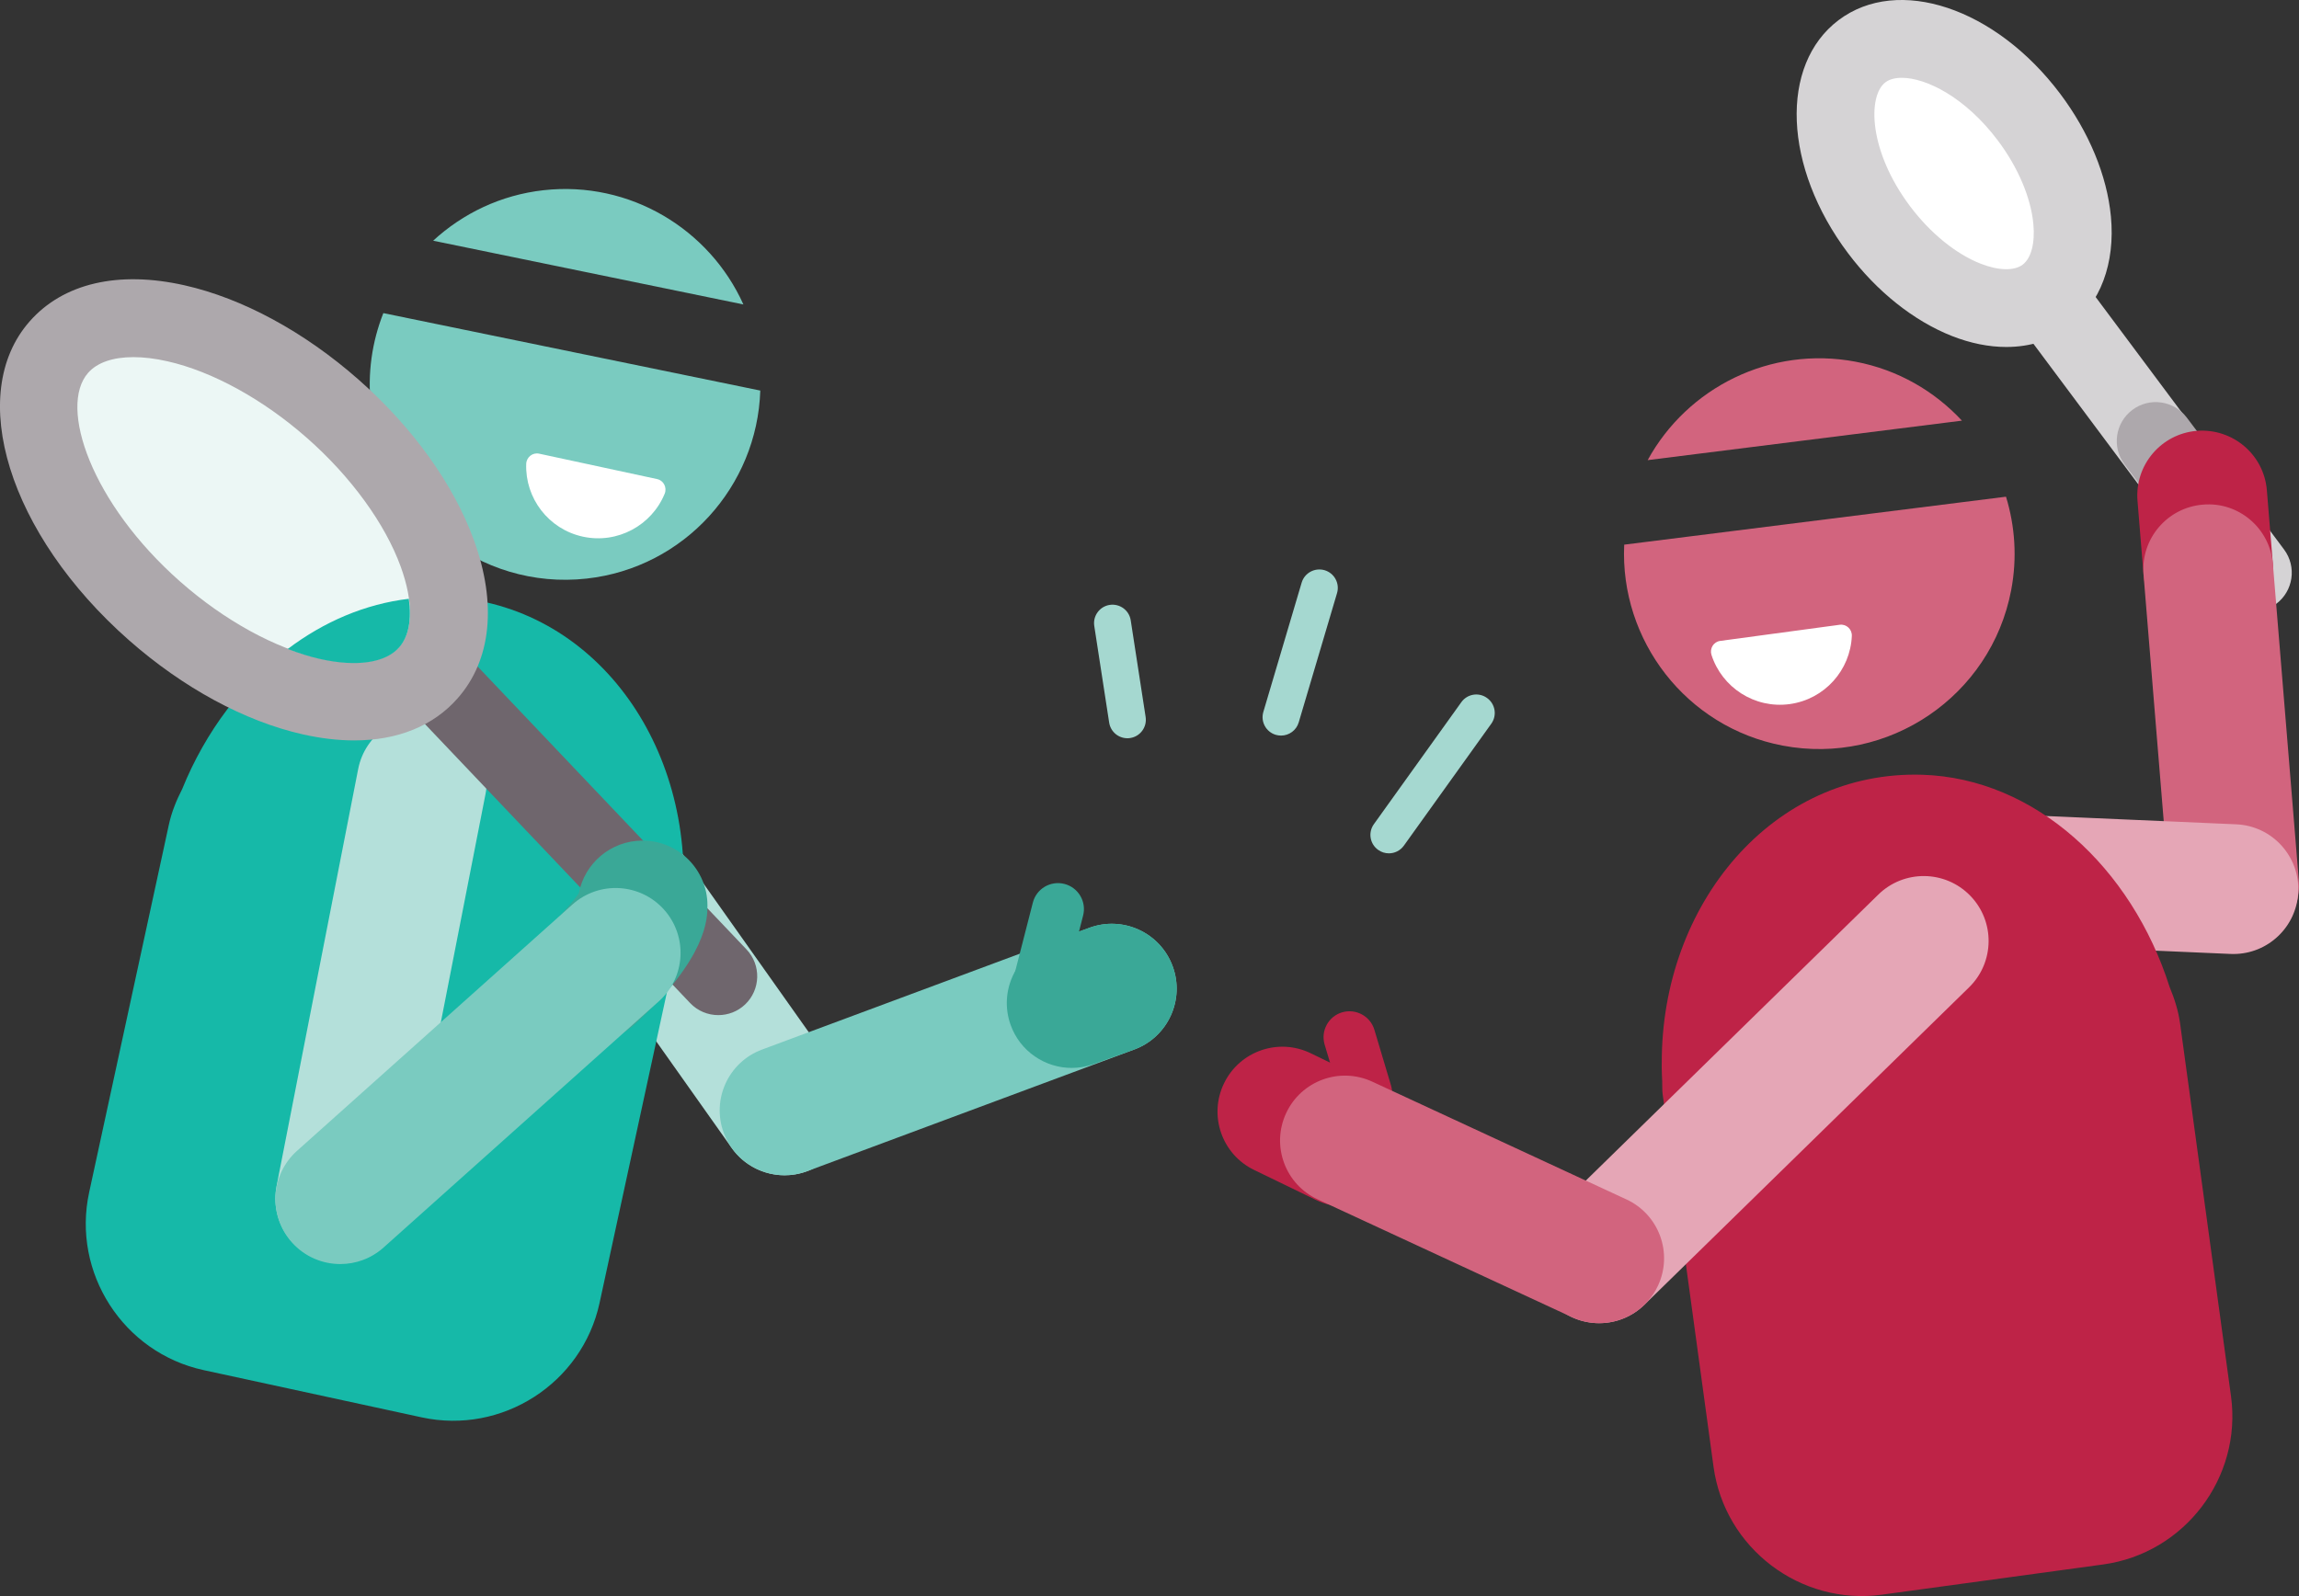 <?xml version="1.0" encoding="utf-8"?>
<!-- Generator: Adobe Illustrator 19.0.0, SVG Export Plug-In . SVG Version: 6.00 Build 0)  -->
<svg version="1.1" id="Layer_1" xmlns="http://www.w3.org/2000/svg" xmlns:xlink="http://www.w3.org/1999/xlink" x="0px" y="0px"
	 viewBox="0 0 83.477 57.967" style="enable-background:new 0 0 83.477 57.967;" xml:space="preserve">
<rect x="0" y="0" width="83.477" height="57.967" fill="#333333" stroke="none"/>
<style type="text/css">
	.st0{fill:#B4E0DA;}
	.st1{fill:#7ACBC0;}
	.st2{fill:#16B9A8;}
	.st3{fill:#FFFFFF;}
	.st4{fill:#3AA897;}
	.st5{fill:#6F666D;}
	.st6{fill:#ECF7F5;}
	.st7{fill:#ADA8AC;}
	.st8{fill:#D5D3D5;}
	.st9{fill:#BE2347;}
	.st10{fill:#D2647E;}
	.st11{fill:#E5A6B6;}
	.st12{fill:#A5D8D0;}
</style>
<g id="XMLID_2113_">
	<path id="XMLID_491_" class="st0" d="M28.491,42.685c-0.739,0-1.466-0.346-1.925-0.995l-8.913-12.592
		c-0.752-1.062-0.5-2.533,0.562-3.284c1.062-0.752,2.532-0.501,3.284,0.561l8.913,12.592c0.752,1.062,0.5,2.533-0.562,3.284
		C29.437,42.544,28.962,42.685,28.491,42.685z"/>
	<path id="XMLID_490_" class="st1" d="M28.489,42.686c-0.956,0-1.855-0.586-2.208-1.535c-0.454-1.219,0.167-2.576,1.386-3.03
		l11.88-4.42c1.218-0.456,2.576,0.166,3.03,1.386c0.454,1.219-0.167,2.576-1.386,3.03l-11.88,4.42
		C29.04,42.638,28.762,42.686,28.489,42.686z"/>
	<g id="XMLID_6239_">
		<g id="XMLID_45_">
			<g id="XMLID_48_">
				<path id="XMLID_49_" class="st1" d="M26.993,11.058c-1.229-2.734-4.118-4.497-7.253-4.15c-1.558,0.173-2.938,0.846-4.012,1.834
					L26.993,11.058z"/>
			</g>
			<g id="XMLID_46_">
				<path id="XMLID_47_" class="st1" d="M13.919,11.372c-0.409,1.038-0.582,2.186-0.451,3.37c0.431,3.889,3.945,6.703,7.834,6.272
					c3.55-0.393,6.195-3.358,6.304-6.829L13.919,11.372z"/>
			</g>
		</g>
	</g>
	<path id="XMLID_6238_" class="st2" d="M24.554,34.479L24.554,34.479l0.109-0.505c0.034-0.156,0.033-0.31,0.053-0.465
		c0.023-0.165,0.04-0.33,0.056-0.494c0.002-0.055,0.011-0.11,0.011-0.166c0.466-5.756-3.193-10.92-8.62-11.173
		c-4.089-0.191-7.843,2.773-9.548,6.983c-0.208,0.406-0.384,0.833-0.485,1.299l-0.183,0.847l0,0l-0.363,1.673L3.237,43.307
		c-0.632,2.918,1.238,5.822,4.155,6.455l7.923,1.717c2.918,0.632,5.823-1.237,6.455-4.155l2.347-10.829l0-0.001L24.554,34.479z"/>
	<path id="XMLID_6229_" class="st3" d="M21.168,19.492c-1.256-0.271-2.105-1.403-2.061-2.644c0.008-0.242,0.232-0.422,0.469-0.371
		L23.86,17.4c0.237,0.051,0.366,0.307,0.275,0.531C23.664,19.08,22.424,19.762,21.168,19.492z"/>
	<path id="XMLID_489_" class="st4" d="M38.914,38.787c-0.966,0-1.873-0.599-2.218-1.562c-0.439-1.225,0.198-2.573,1.422-3.013
		l1.455-0.522c1.224-0.438,2.574,0.197,3.013,1.423c0.439,1.225-0.198,2.573-1.422,3.013l-1.455,0.522
		C39.447,38.742,39.178,38.787,38.914,38.787z"/>
	<path id="XMLID_488_" class="st4" d="M37.667,36.876c-0.078,0-0.156-0.009-0.235-0.029c-0.504-0.13-0.808-0.643-0.678-1.148
		l0.749-2.917c0.129-0.504,0.642-0.807,1.147-0.678c0.504,0.13,0.808,0.643,0.678,1.148l-0.749,2.917
		C38.469,36.593,38.086,36.876,37.667,36.876z"/>
	<path id="XMLID_487_" class="st0" d="M12.358,45.882c-0.15,0-0.302-0.014-0.455-0.044c-1.277-0.249-2.11-1.487-1.86-2.765
		l2.962-15.14c0.25-1.276,1.487-2.118,2.764-1.859c1.277,0.249,2.11,1.487,1.86,2.765l-2.962,15.14
		C14.448,45.103,13.462,45.882,12.358,45.882z"/>
	<path id="XMLID_486_" class="st5" d="M26.082,36.869c-0.374,0-0.747-0.147-1.025-0.44L14.815,25.65
		c-0.538-0.566-0.515-1.461,0.051-1.999c0.566-0.537,1.461-0.515,1.998,0.052l10.242,10.78c0.538,0.566,0.515,1.461-0.051,1.999
		C26.782,36.741,26.432,36.869,26.082,36.869z"/>
	<g id="XMLID_484_">
		
			<ellipse id="XMLID_480_" transform="matrix(0.75 0.661 -0.661 0.75 14.448 -1.227)" class="st6" cx="8.848" cy="18.518" rx="8.942" ry="4.893"/>
		<path id="XMLID_481_" class="st7" d="M12.861,26.892c-0.586,0-1.211-0.073-1.865-0.22c-2.106-0.474-4.349-1.689-6.316-3.422
			c-4.357-3.839-5.94-8.923-3.603-11.578c1.221-1.386,3.218-1.851,5.623-1.31c2.106,0.474,4.349,1.69,6.316,3.422
			c1.967,1.733,3.456,3.805,4.192,5.834c0.841,2.317,0.631,4.357-0.59,5.743C15.731,26.371,14.431,26.892,12.861,26.892z
			 M4.844,12.971c-0.739,0-1.313,0.194-1.645,0.571c-1.085,1.233,0.117,4.74,3.35,7.587c1.594,1.404,3.441,2.42,5.068,2.786
			c1.33,0.297,2.381,0.145,2.881-0.421h0c0.499-0.567,0.519-1.628,0.053-2.911c-0.569-1.567-1.809-3.272-3.403-4.675
			c-1.594-1.404-3.441-2.42-5.068-2.786C5.633,13.02,5.217,12.971,4.844,12.971z"/>
	</g>
	<path id="XMLID_6182_" class="st2" d="M11.614,23.933c1.329,0.299,2.382,0.146,2.881-0.421c0.344-0.39,0.456-1.01,0.349-1.764
		c-1.582,0.187-3.084,0.831-4.396,1.823C10.844,23.724,11.235,23.848,11.614,23.933z"/>
	<g id="XMLID_1695_">
		<g id="XMLID_6266_">
			<g id="XMLID_479_">
				
					<ellipse id="XMLID_414_" transform="matrix(0.601 0.799 -0.799 0.601 33.333 -54.187)" class="st3" cx="70.953" cy="6.3" rx="5.558" ry="3.405"/>
				<path id="XMLID_476_" class="st8" d="M72.848,12.602c-0.631,0-1.3-0.133-1.975-0.399c-1.384-0.547-2.723-1.613-3.77-3.006
					c-2.35-3.124-2.499-6.843-0.341-8.468c2.16-1.625,5.692-0.449,8.042,2.674c1.047,1.392,1.702,2.974,1.843,4.455
					c0.163,1.708-0.384,3.17-1.503,4.012l0,0C74.5,12.357,73.708,12.602,72.848,12.602z M69.055,2.826
					c-0.247,0-0.451,0.055-0.594,0.163c-0.649,0.488-0.621,2.488,0.9,4.51c0.727,0.966,1.656,1.723,2.549,2.075
					c0.651,0.257,1.224,0.272,1.533,0.039l0-0.001c0.31-0.233,0.455-0.787,0.388-1.484c-0.091-0.955-0.561-2.058-1.288-3.024
					C71.358,3.526,69.933,2.826,69.055,2.826z"/>
			</g>
			<path id="XMLID_475_" class="st8" d="M81.802,22.216c-0.431,0-0.857-0.196-1.134-0.569l-7.378-9.89
				c-0.467-0.626-0.338-1.511,0.288-1.978c0.626-0.468,1.511-0.34,1.978,0.288l7.378,9.89c0.467,0.626,0.338,1.511-0.288,1.978
				C82.392,22.125,82.096,22.216,81.802,22.216z"/>
			<path id="XMLID_474_" class="st7" d="M79.995,19.717c-0.429,0-0.853-0.194-1.131-0.564l-1.72-2.285
				c-0.469-0.623-0.344-1.509,0.28-1.979c0.624-0.471,1.51-0.344,1.98,0.279l1.719,2.286c0.47,0.623,0.344,1.509-0.28,1.979
				C80.589,19.625,80.291,19.717,79.995,19.717z"/>
		</g>
		<path id="XMLID_473_" class="st9" d="M80.178,23.032c-1.214,0-2.245-0.932-2.346-2.164l-0.219-2.68
			c-0.106-1.297,0.859-2.434,2.156-2.54c1.297-0.101,2.434,0.859,2.541,2.155l0.219,2.68c0.106,1.297-0.859,2.434-2.156,2.54
			C80.307,23.029,80.242,23.032,80.178,23.032z"/>
		<path id="XMLID_472_" class="st10" d="M81.118,34.51c-1.214,0-2.245-0.932-2.346-2.164l-0.94-11.478
			c-0.106-1.297,0.859-2.434,2.156-2.54c1.297-0.114,2.434,0.859,2.541,2.155l0.94,11.478c0.106,1.297-0.859,2.434-2.156,2.54
			C81.247,34.507,81.182,34.51,81.118,34.51z"/>
		<path id="XMLID_471_" class="st11" d="M81.098,34.649c-0.035,0-0.069-0.001-0.105-0.002l-10.644-0.465
			c-1.3-0.057-2.308-1.157-2.251-2.457c0.057-1.299,1.151-2.294,2.457-2.251l10.644,0.465c1.3,0.057,2.308,1.157,2.251,2.457
			C83.395,33.66,82.352,34.649,81.098,34.649z"/>
		<g id="XMLID_6140_">
			<g id="XMLID_39_">
				<g id="XMLID_42_">
					<path id="XMLID_43_" class="st10" d="M59.827,16.712c1.437-2.63,4.455-4.163,7.554-3.574c1.54,0.293,2.864,1.072,3.857,2.14
						L59.827,16.712z"/>
				</g>
				<g id="XMLID_40_">
					<path id="XMLID_41_" class="st10" d="M72.838,18.04c0.327,1.067,0.411,2.225,0.188,3.395c-0.731,3.844-4.454,6.376-8.297,5.645
						c-3.509-0.668-5.916-3.828-5.754-7.298L72.838,18.04z"/>
				</g>
			</g>
		</g>
		<path id="XMLID_6137_" class="st9" d="M60.441,40.252L60.441,40.252l-0.07-0.512c-0.022-0.158-0.009-0.311-0.016-0.468
			c-0.01-0.167-0.014-0.332-0.017-0.497c0.002-0.055-0.003-0.111,0.001-0.166c-0.018-5.774,4.031-10.639,9.461-10.47
			c4.092,0.128,7.604,3.374,8.977,7.703c0.175,0.421,0.318,0.861,0.383,1.333l0.117,0.858l0,0l0.232,1.696l1.499,10.979
			c0.404,2.958-1.686,5.709-4.644,6.113l-8.032,1.097c-2.958,0.404-5.709-1.686-6.113-4.644L60.72,42.295l0-0.001L60.441,40.252z"/>
		<path id="XMLID_6134_" class="st3" d="M62.144,23.786c-0.074-0.231,0.075-0.476,0.315-0.508l4.343-0.587
			c0.24-0.032,0.449,0.164,0.438,0.406c-0.052,1.241-0.986,2.303-2.26,2.476C63.707,25.745,62.524,24.968,62.144,23.786z"/>
		<path id="XMLID_470_" class="st9" d="M49.605,40.635c-0.406,0-0.78-0.264-0.903-0.673l-0.604-2.022
			c-0.149-0.499,0.135-1.023,0.633-1.172c0.499-0.147,1.024,0.135,1.173,0.633l0.604,2.022c0.149,0.499-0.135,1.023-0.633,1.172
			C49.785,40.622,49.694,40.635,49.605,40.635z"/>
		<g id="XMLID_6129_">
			<path id="XMLID_469_" class="st11" d="M58.066,48.057c-0.612,0-1.223-0.237-1.685-0.709c-0.91-0.93-0.893-2.422,0.037-3.332
				l11.785-11.526c0.93-0.909,2.422-0.894,3.332,0.037c0.91,0.93,0.893,2.422-0.037,3.332L59.713,47.385
				C59.255,47.833,58.66,48.057,58.066,48.057z"/>
			<path id="XMLID_468_" class="st9" d="M48.815,43.821c-0.345,0-0.696-0.076-1.027-0.237l-2.252-1.092
				c-1.171-0.568-1.659-1.977-1.091-3.147c0.568-1.172,1.977-1.66,3.148-1.091l2.252,1.092c1.171,0.568,1.659,1.977,1.091,3.147
				C50.529,43.332,49.689,43.821,48.815,43.821z"/>
			<path id="XMLID_467_" class="st10" d="M58.065,48.058c-0.332,0-0.668-0.071-0.989-0.219l-9.231-4.278
				c-1.181-0.548-1.694-1.948-1.147-3.128c0.547-1.182,1.947-1.694,3.128-1.148l9.231,4.278c1.181,0.548,1.694,1.948,1.147,3.128
				C59.805,47.551,58.954,48.058,58.065,48.058z"/>
		</g>
	</g>
	<path id="XMLID_466_" class="st12" d="M46.515,26.716c-0.063,0-0.127-0.009-0.191-0.027c-0.355-0.105-0.557-0.477-0.452-0.832
		l1.391-4.694c0.105-0.356,0.478-0.556,0.833-0.453c0.355,0.105,0.557,0.477,0.452,0.832l-1.391,4.694
		C47.071,26.528,46.804,26.716,46.515,26.716z"/>
	<path id="XMLID_465_" class="st12" d="M50.43,30.993c-0.135,0-0.271-0.041-0.39-0.126c-0.301-0.216-0.37-0.633-0.154-0.934
		l3.174-4.428c0.215-0.302,0.634-0.373,0.935-0.154c0.301,0.216,0.37,0.633,0.154,0.934l-3.174,4.428
		C50.844,30.896,50.639,30.993,50.43,30.993z"/>
	<path id="XMLID_464_" class="st12" d="M40.935,26.813c-0.325,0-0.61-0.237-0.661-0.568l-0.541-3.511
		c-0.056-0.365,0.194-0.708,0.56-0.764c0.366-0.055,0.708,0.194,0.764,0.56l0.541,3.511c0.056,0.365-0.194,0.708-0.56,0.764
		C41.003,26.811,40.969,26.813,40.935,26.813z"/>
	<path id="XMLID_458_" class="st4" d="M21.457,37.823c-0.635,0-1.269-0.256-1.733-0.759c-0.881-0.957-0.821-2.446,0.135-3.329
		c0.446-0.413,0.964-0.996,1.159-1.296c0.209-1.087,1.165-1.909,2.314-1.909c1.301,0,2.356,1.055,2.356,2.356
		c0,0.467,0,1.886-2.635,4.314C22.6,37.617,22.028,37.823,21.457,37.823z"/>
	<path id="XMLID_457_" class="st1" d="M12.356,45.91c-0.647,0-1.291-0.265-1.756-0.785c-0.868-0.97-0.785-2.459,0.185-3.327
		l9.999-8.946c0.97-0.867,2.459-0.784,3.327,0.185c0.868,0.97,0.785,2.459-0.185,3.327l-9.999,8.946
		C13.477,45.712,12.916,45.91,12.356,45.91z"/>
</g>
</svg>
